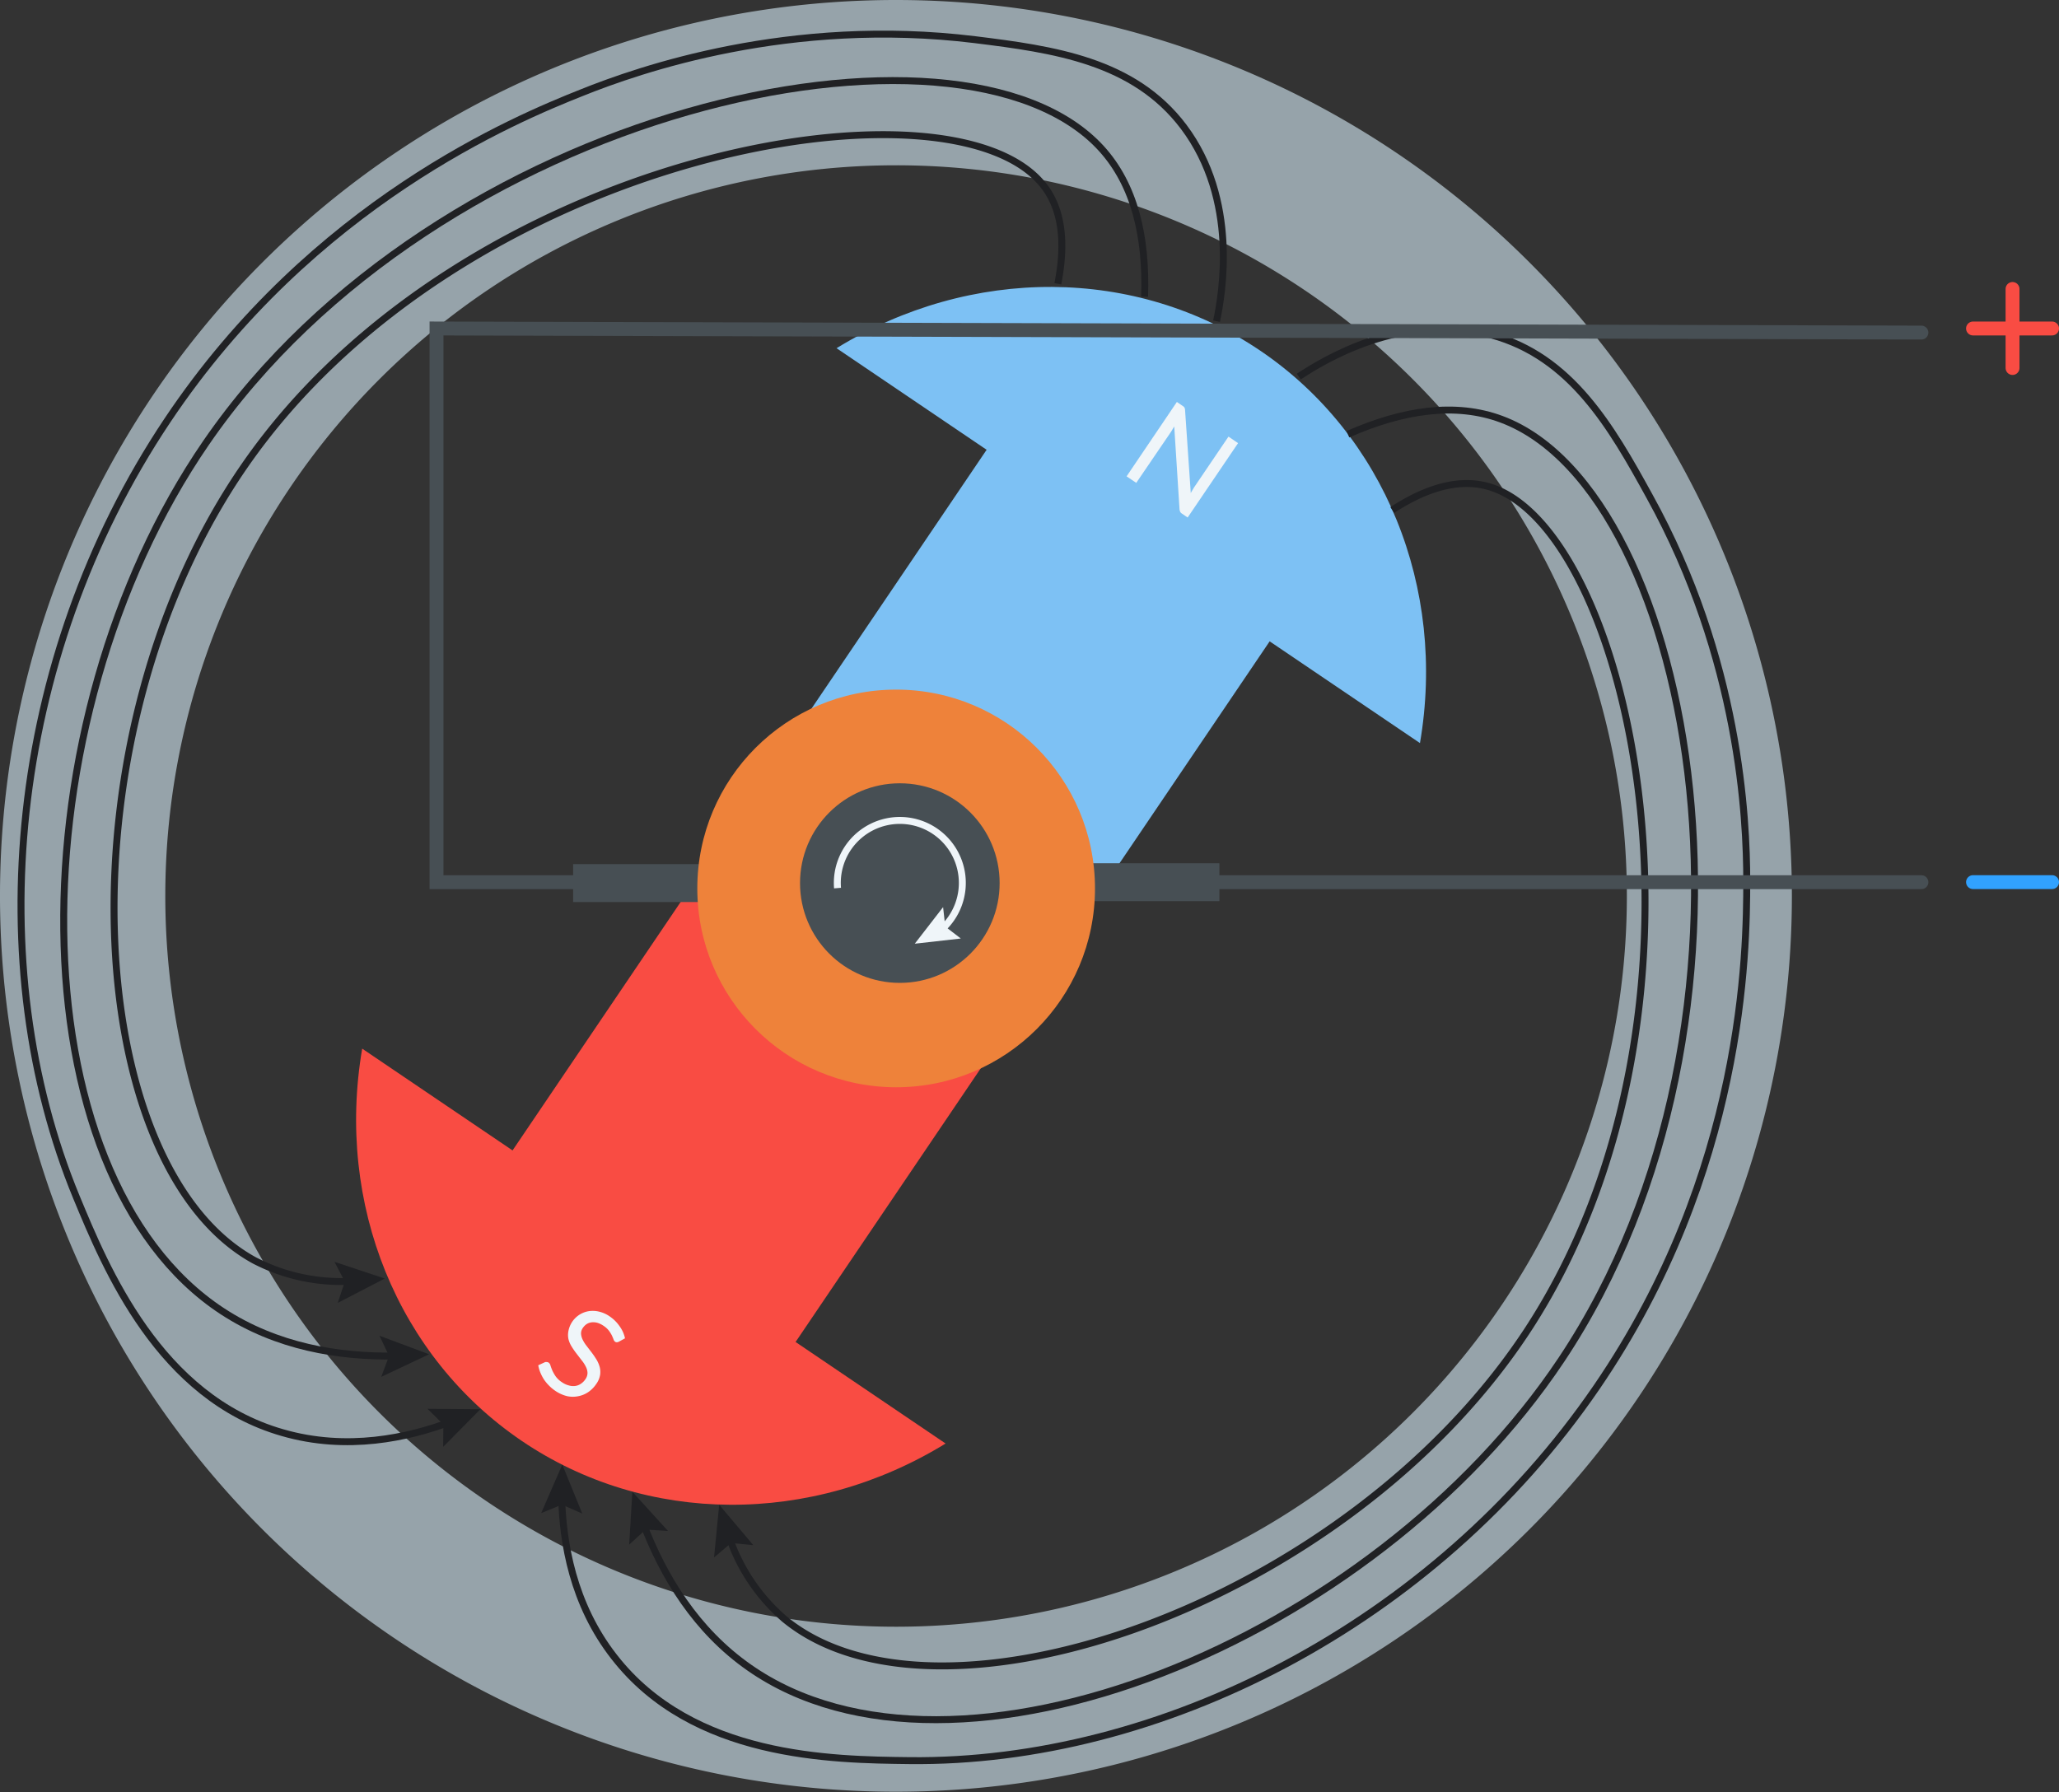 <?xml version="1.0" encoding="UTF-8"?>
<svg xmlns="http://www.w3.org/2000/svg" viewBox="0 0 296.46 258.05">
  <rect x="0" y="0" width="296.46" height="258.05" fill="#333333" stroke="none"/>
  <defs>
    <style>.cls-1{fill:#96a3aa;}.cls-2{fill:#f94c43;}.cls-3{fill:#7dc1f4;}.cls-10,.cls-11,.cls-12,.cls-4,.cls-7{fill:none;stroke-miterlimit:10;}.cls-4{stroke:#202124;}.cls-5{fill:#202124;}.cls-6{fill:#eff5f9;}.cls-7{stroke:#474f54;}.cls-11,.cls-12,.cls-7{stroke-linecap:round;stroke-width:2px;}.cls-8{fill:#474f54;}.cls-9{fill:#ee823a;}.cls-10{stroke:#eff5f9;}.cls-11{stroke:#31a2ff;}.cls-12{stroke:#f94c43;}</style>
  </defs>
  <g id="Слой_2" data-name="Слой 2">
    <g id="Слой_1-2" data-name="Слой 1">
      <path class="cls-1" d="M129,0a129,129,0,1,0,129,129A129,129,0,0,0,129,0Zm0,234.24A105.22,105.22,0,1,1,234.24,129,105.22,105.22,0,0,1,129,234.24Z"></path>
      <rect class="cls-2" x="84.98" y="126.03" width="49.21" height="61.29" transform="translate(106.61 -34.5) rotate(34.08)"></rect>
      <rect class="cls-3" x="122.12" y="71.13" width="49.21" height="61.29" transform="translate(82.23 -64.74) rotate(34.08)"></rect>
      <path class="cls-3" d="M204.45,107l-84-56.86c19.34-11.89,43.12-11.75,61,.35S208.29,84.62,204.45,107Z"></path>
      <path class="cls-2" d="M52.15,151l84,56.86c-19.34,11.88-43.12,11.75-61-.36S48.31,173.42,52.15,151Z"></path>
      <path class="cls-4" d="M187,54.23c3.43-2.29,15.06-9.45,27.73-6C226.2,51.35,232,61.44,237.5,71.46c13,23.48,14,46.43,14,55.43,0,10.07-.33,41.77-21.61,72.86-23.44,34.24-63,54.18-98.94,53.77-11.19-.13-31.19-.36-42.51-14.92-6-7.66-7.4-16.57-7.57-22.93"></path>
      <polygon class="cls-5" points="83.84 217.95 80.9 216.66 77.92 217.88 80.96 210.89 83.84 217.95"></polygon>
      <path class="cls-4" d="M194.07,62.53c7.93-3.49,15.49-4.64,22.14-2.15,28.13,10.52,41.19,86.52,8.62,135.39-27.11,40.68-87.43,65-116.94,44.36-7.67-5.35-12.36-13.09-15.3-20.8"></path>
      <polygon class="cls-5" points="96.18 220.45 92.97 220.25 90.59 222.42 91.05 214.81 96.18 220.45"></polygon>
      <path class="cls-4" d="M200.46,73.44c3.84-2.5,8.85-4.75,13.73-3.42,20.85,5.72,35.77,76,5.58,121.78-26,39.36-84.73,59.51-106.81,41.34a27.12,27.12,0,0,1-8-11.88"></path>
      <polygon class="cls-5" points="108.47 222.5 105.27 222.18 102.81 224.27 103.55 216.68 108.47 222.5"></polygon>
      <path class="cls-4" d="M175.16,46.25c.85-4,3.17-17.49-4.74-28-7.19-9.53-18.7-11.13-30.06-12.54C113.74,2.45,92.07,10,83.7,13.37c-9.35,3.72-38.65,15.84-59.59,47.16C1.05,95-2.74,139.15,11,172.38c4.28,10.33,11.93,28.82,29.66,33.91C50,209,58.8,207,64.77,204.78"></path>
      <polygon class="cls-5" points="63.81 208.34 63.84 205.12 61.55 202.86 69.17 202.92 63.81 208.34"></polygon>
      <path class="cls-4" d="M164.8,42.73c.3-8.66-1.45-16.1-6.23-21.35-20.23-22.19-95.64-6-128.89,42.37C2,104,1.92,169.06,32,188.8c7.82,5.13,16.75,6.6,25,6.46"></path>
      <polygon class="cls-5" points="54.89 198.26 56.02 195.25 54.64 192.34 61.78 195.01 54.89 198.26"></polygon>
      <path class="cls-4" d="M152.31,40.86c.88-4.49,1.11-10-1.95-14C137.31,9.61,66.48,21.93,35.26,67,8.39,105.74,11.54,167.76,36.62,181.49a27.09,27.09,0,0,0,14,3"></path>
      <polygon class="cls-5" points="48.63 187.61 49.65 184.55 48.16 181.7 55.4 184.1 48.63 187.61"></polygon>
      <path class="cls-6" d="M178.26,63.81,171,74.52l-.8-.55a.7.7,0,0,1-.27-.27,1.23,1.23,0,0,1-.1-.39l-.76-11.91-.24.41-.23.38-5,7.34-1.39-.94,7.24-10.71.82.56a.89.89,0,0,1,.28.26,1,1,0,0,1,.08.37L171.45,71c.08-.15.16-.3.25-.44s.16-.28.24-.4l4.94-7.29Z"></path>
      <path class="cls-6" d="M89.1,193.2a.75.75,0,0,1-.29.08.43.43,0,0,1-.25-.08.66.66,0,0,1-.22-.33q-.09-.24-.24-.57a4.7,4.7,0,0,0-.43-.69,3.13,3.13,0,0,0-.77-.7,3.28,3.28,0,0,0-.91-.44,2.33,2.33,0,0,0-.82-.06,1.73,1.73,0,0,0-.7.25,2,2,0,0,0-.54.54,1.35,1.35,0,0,0-.27.87,2.39,2.39,0,0,0,.25.87,5.06,5.06,0,0,0,.58.9l.72.94c.25.33.47.66.68,1a4.23,4.23,0,0,1,.46,1.08A2.82,2.82,0,0,1,86.4,198a3.06,3.06,0,0,1-.54,1.27,4.38,4.38,0,0,1-1.14,1.17,3.83,3.83,0,0,1-1.43.6,3.92,3.92,0,0,1-1.63,0,5.18,5.18,0,0,1-1.71-.77,5.83,5.83,0,0,1-.93-.78,6.12,6.12,0,0,1-.73-.9,6.63,6.63,0,0,1-.51-1,4.77,4.77,0,0,1-.28-1l1-.46a.75.75,0,0,1,.26,0,.48.48,0,0,1,.25.09.72.72,0,0,1,.25.41c.06.2.15.43.26.7a5.78,5.78,0,0,0,.48.85,3.35,3.35,0,0,0,.92.86,3.11,3.11,0,0,0,1,.46,2.2,2.2,0,0,0,.91.07,1.88,1.88,0,0,0,.8-.31,2.3,2.3,0,0,0,.66-.66,1.57,1.57,0,0,0,.3-.92,2.08,2.08,0,0,0-.24-.88,4.56,4.56,0,0,0-.58-.9L83,194.9a11,11,0,0,1-.69-1,3.61,3.61,0,0,1-.46-1.07,2.84,2.84,0,0,1,0-1.2,3.56,3.56,0,0,1,2.87-2.82,3.83,3.83,0,0,1,1.5.05,4.44,4.44,0,0,1,1.6.72A5.32,5.32,0,0,1,89.23,191a4.52,4.52,0,0,1,.76,1.71Z"></path>
      <polyline class="cls-7" points="276.65 47.89 62.85 47.3 62.85 127.03 62.94 127.03 276.65 127.03"></polyline>
      <rect class="cls-8" x="156.78" y="124.3" width="18.79" height="5.46"></rect>
      <rect class="cls-8" x="82.52" y="124.43" width="18.79" height="5.46"></rect>
      <circle class="cls-9" cx="129.03" cy="127.93" r="28.63"></circle>
      <circle class="cls-8" cx="129.56" cy="127.16" r="14.37"></circle>
      <path class="cls-10" d="M120.59,127.88A9,9,0,1,1,137,132.2a9.32,9.32,0,0,1-1.58,1.78"></path>
      <polygon class="cls-6" points="135.79 130.62 136.1 133.42 138.34 135.14 131.71 135.89 135.79 130.62"></polygon>
      <line class="cls-11" x1="284.08" y1="127.02" x2="295.46" y2="127.02"></line>
      <line class="cls-12" x1="284.08" y1="47.3" x2="295.46" y2="47.3"></line>
      <line class="cls-12" x1="289.77" y1="52.99" x2="289.77" y2="41.61"></line>
    </g>
  </g>
</svg>

